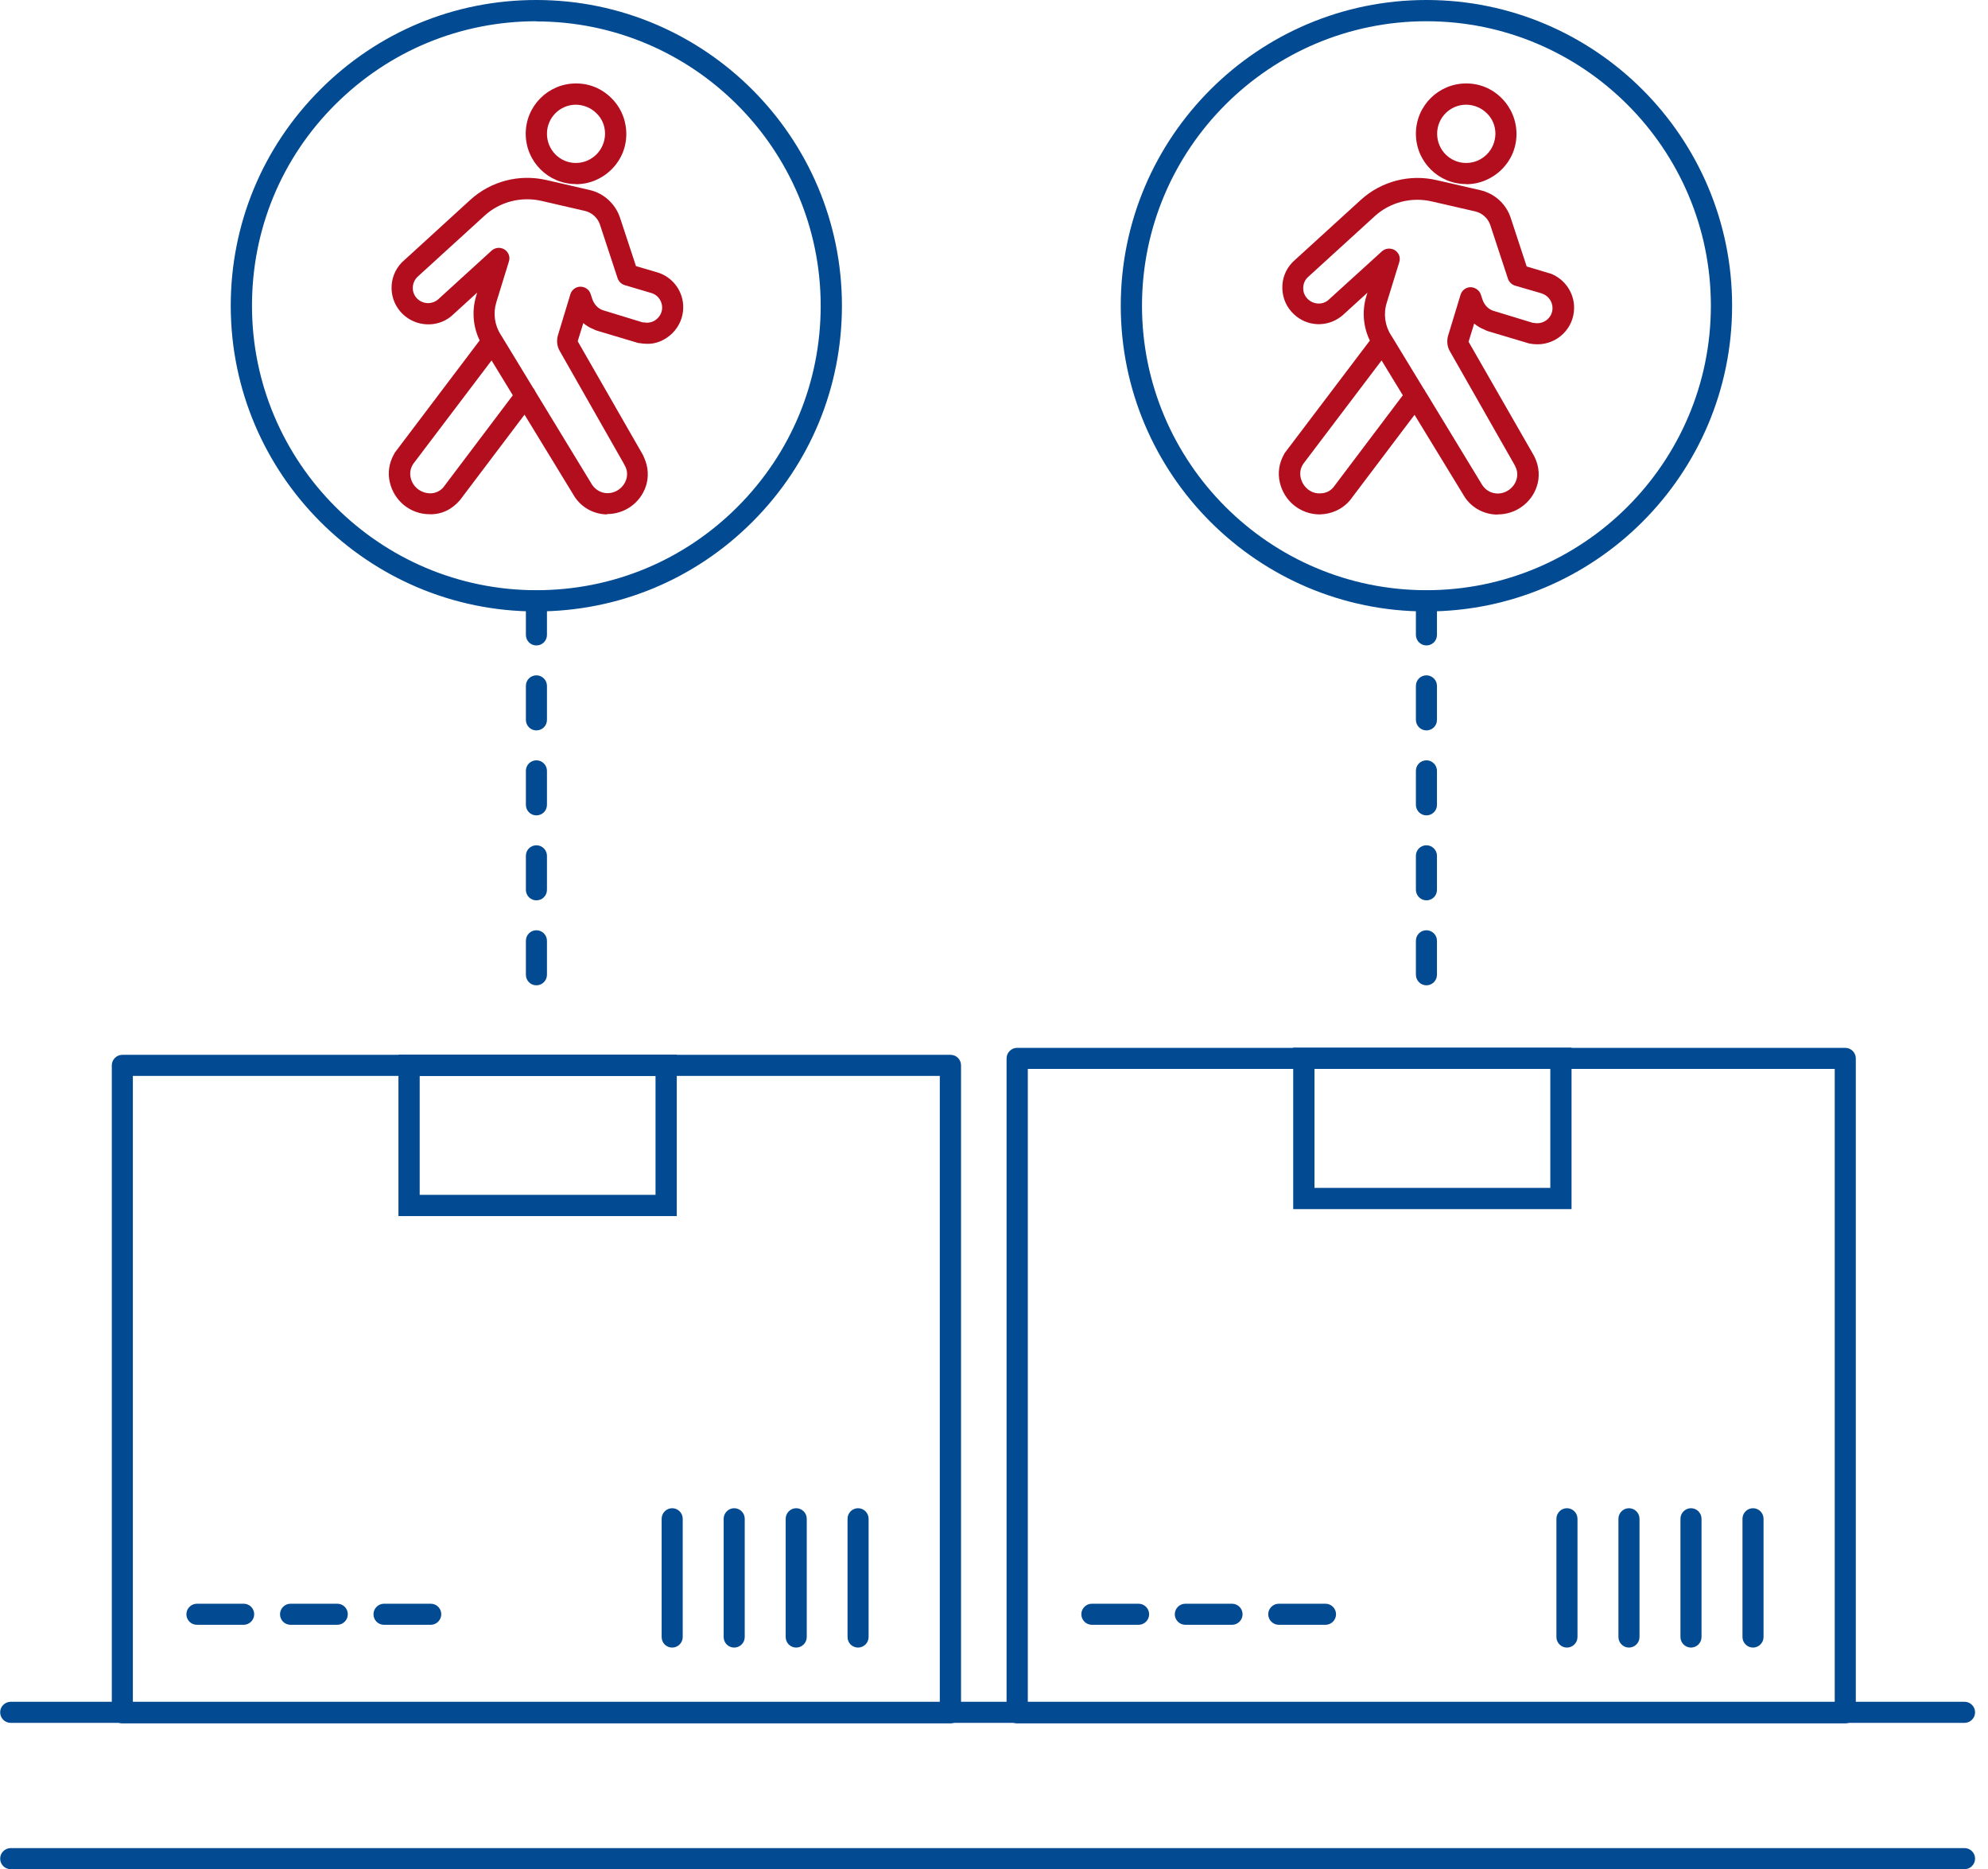 <svg xmlns="http://www.w3.org/2000/svg" xmlns:xlink="http://www.w3.org/1999/xlink" viewBox="0 0 117 110">
    <g id="h" data-name="Line 40943">
        <path d="M115.62,101.38H.63c-.35,0-.62-.28-.62-.62s.28-.62.62-.62h114.99c.34,0,.62.28.62.62s-.28.62-.62.62Z" style="fill: #024a91;"/>
    </g>
    <g id="i" data-name="Line 40944">
        <path d="M115.62,109.99H.63c-.35,0-.62-.28-.62-.62s.28-.62.62-.62h114.99c.34,0,.62.28.62.62s-.28.62-.62.62Z" style="fill: #024a91;"/>
    </g>
    <g id="j" data-name="Rectangle 8758">
        <path d="M55.94,101.41H7.2c-.35,0-.62-.28-.62-.62v-38.1c0-.34.28-.62.62-.62h48.74c.35,0,.62.28.62.62v38.1c0,.34-.28.62-.62.62ZM7.82,100.16h47.49v-36.85H7.82v36.85Z" style="fill: #024a91;"/>
    </g>
    <g id="k" data-name="Rectangle 8759">
        <path d="M39.83,71.56h-16.38v-9.5h16.38v9.5ZM24.7,70.31h13.88v-7h-13.88v7Z" style="fill: #024a91;"/>
    </g>
    <g id="l" data-name="Line 40945">
        <path d="M14.34,95.61h-2.75c-.35,0-.62-.28-.62-.62s.28-.62.62-.62h2.75c.35,0,.62.28.62.62s-.28.62-.62.62Z" style="fill: #024a91;"/>
    </g>
    <g id="m" data-name="Line 40946">
        <path d="M19.85,95.61h-2.75c-.35,0-.62-.28-.62-.62s.28-.62.62-.62h2.75c.35,0,.62.28.62.62s-.28.62-.62.62Z" style="fill: #024a91;"/>
    </g>
    <g id="n" data-name="Line 40947">
        <path d="M25.35,95.61h-2.75c-.35,0-.62-.28-.62-.62s.28-.62.62-.62h2.75c.35,0,.62.28.62.62s-.28.62-.62.62Z" style="fill: #024a91;"/>
    </g>
    <g id="o" data-name="Line 40948">
        <path d="M43.21,96.95c-.35,0-.62-.28-.62-.62v-6.96c0-.34.28-.62.62-.62s.62.28.62.62v6.96c0,.34-.28.62-.62.62Z" style="fill: #024a91;"/>
    </g>
    <g id="p" data-name="Line 40949">
        <path d="M39.56,96.95c-.35,0-.62-.28-.62-.62v-6.96c0-.34.28-.62.62-.62s.62.28.62.62v6.96c0,.34-.28.62-.62.62Z" style="fill: #024a91;"/>
    </g>
    <g id="q" data-name="Line 40950">
        <path d="M46.86,96.95c-.35,0-.62-.28-.62-.62v-6.96c0-.34.28-.62.62-.62s.62.28.62.62v6.96c0,.34-.28.62-.62.62Z" style="fill: #024a91;"/>
    </g>
    <g id="r" data-name="Line 40951">
        <path d="M50.5,96.95c-.35,0-.62-.28-.62-.62v-6.96c0-.34.28-.62.62-.62s.62.28.62.62v6.96c0,.34-.28.62-.62.62Z" style="fill: #024a91;"/>
    </g>
    <g id="s" data-name="Rectangle 8760">
        <path d="M108.6,101.41h-48.74c-.34,0-.62-.28-.62-.62v-38.51c0-.34.28-.62.62-.62h48.74c.34,0,.62.28.62.62v38.51c0,.34-.28.62-.62.62ZM60.49,100.16h47.49v-37.26h-47.49v37.26Z" style="fill: #024a91;"/>
    </g>
    <g id="t" data-name="Rectangle 8761">
        <path d="M92.49,71.15h-16.38v-9.5h16.38v9.5ZM77.36,69.9h13.88v-7h-13.88v7Z" style="fill: #024a91;"/>
    </g>
    <g id="u" data-name="Line 40952">
        <path d="M67.01,95.61h-2.75c-.34,0-.62-.28-.62-.62s.28-.62.62-.62h2.75c.34,0,.62.28.62.62s-.28.62-.62.62Z" style="fill: #024a91;"/>
    </g>
    <g id="v" data-name="Line 40953">
        <path d="M72.51,95.61h-2.75c-.34,0-.62-.28-.62-.62s.28-.62.62-.62h2.75c.34,0,.62.28.62.62s-.28.62-.62.62Z" style="fill: #024a91;"/>
    </g>
    <g id="w" data-name="Line 40954">
        <path d="M78.01,95.61h-2.75c-.34,0-.62-.28-.62-.62s.28-.62.62-.62h2.75c.34,0,.62.28.62.62s-.28.62-.62.62Z" style="fill: #024a91;"/>
    </g>
    <g id="x" data-name="Line 40955">
        <path d="M95.87,96.95c-.34,0-.62-.28-.62-.62v-6.96c0-.34.28-.62.62-.62s.62.28.62.62v6.96c0,.34-.28.62-.62.62Z" style="fill: #024a91;"/>
    </g>
    <g id="y" data-name="Line 40956">
        <path d="M92.22,96.95c-.34,0-.62-.28-.62-.62v-6.96c0-.34.28-.62.62-.62s.62.28.62.62v6.96c0,.34-.28.62-.62.62Z" style="fill: #024a91;"/>
    </g>
    <g id="z" data-name="Line 40957">
        <path d="M99.52,96.95c-.34,0-.62-.28-.62-.62v-6.96c0-.34.28-.62.62-.62s.62.28.62.62v6.96c0,.34-.28.62-.62.62Z" style="fill: #024a91;"/>
    </g>
    <g id="aa" data-name="Line 40958">
        <path d="M103.17,96.95c-.34,0-.62-.28-.62-.62v-6.96c0-.34.28-.62.62-.62s.62.28.62.62v6.96c0,.34-.28.62-.62.62Z" style="fill: #024a91;"/>
    </g>
    <g id="ab" data-name="Line 40959">
        <path d="M83.95,57.98c-.34,0-.62-.28-.62-.62v-2c0-.35.28-.62.62-.62s.62.28.62.62v2c0,.34-.28.62-.62.62ZM83.95,52.98c-.34,0-.62-.28-.62-.62v-2c0-.35.28-.62.62-.62s.62.28.62.62v2c0,.35-.28.62-.62.62ZM83.95,47.98c-.34,0-.62-.28-.62-.62v-2c0-.35.28-.62.62-.62s.62.28.62.62v2c0,.35-.28.62-.62.62ZM83.95,42.98c-.34,0-.62-.28-.62-.62v-2c0-.35.28-.62.62-.62s.62.28.62.62v2c0,.35-.28.62-.62.62ZM83.95,37.98c-.34,0-.62-.28-.62-.62v-2c0-.35.28-.62.62-.62s.62.28.62.62v2c0,.35-.28.62-.62.62Z" style="fill: #024a91;"/>
    </g>
    <g id="af" data-name="Path 134222">
        <path d="M83.95,35.98c-9.92,0-17.99-8.07-17.99-17.99C65.96,8.07,74.03,0,83.95,0c9.92,0,17.99,8.07,17.99,17.99s-8.07,17.99-17.99,17.99ZM83.95,1.25c-9.23,0-16.74,7.51-16.74,16.74,0,9.23,7.51,16.74,16.74,16.74s16.74-7.51,16.74-16.74S93.18,1.25,83.95,1.25Z" style="fill: #024a91;"/>
    </g>
    <g id="ag" data-name="Line 40960">
        <path d="M31.57,57.98c-.35,0-.62-.28-.62-.62v-2c0-.35.28-.62.62-.62s.62.28.62.62v2c0,.34-.28.62-.62.62ZM31.57,52.98c-.35,0-.62-.28-.62-.62v-2c0-.35.28-.62.62-.62s.62.28.62.62v2c0,.35-.28.62-.62.62ZM31.57,47.98c-.35,0-.62-.28-.62-.62v-2c0-.35.28-.62.62-.62s.62.28.62.62v2c0,.35-.28.62-.62.62ZM31.57,42.98c-.35,0-.62-.28-.62-.62v-2c0-.35.28-.62.62-.62s.62.28.62.62v2c0,.35-.28.62-.62.62ZM31.57,37.98c-.35,0-.62-.28-.62-.62v-2c0-.35.28-.62.62-.62s.62.28.62.62v2c0,.35-.28.62-.62.62Z" style="fill: #024a91;"/>
    </g>
    <g id="ah" data-name="Path 134223">
        <path d="M31.57,35.98c-9.92,0-17.99-8.07-17.99-17.99,0-4.8,1.87-9.32,5.27-12.72S26.76,0,31.56,0C41.48,0,49.55,8.07,49.55,17.99h0s0,0,0,0c0,4.8-1.87,9.32-5.27,12.72-3.4,3.4-7.91,5.27-12.72,5.27ZM31.57,1.25c-4.47,0-8.67,1.74-11.84,4.9s-4.9,7.36-4.9,11.84c0,9.23,7.51,16.74,16.74,16.74,4.47,0,8.67-1.74,11.83-4.9,3.16-3.16,4.9-7.36,4.9-11.83h0c0-9.23-7.51-16.74-16.74-16.74Z" style="fill: #024a91;"/>
    </g>
    <g id="ai" data-name="Path 134224">
        <path d="M35.75,30.27c-.77,0-1.49-.38-1.92-1.02l-2.96-4.85-3.8,5.03c-.48.56-1.1.85-1.78.83-1.13,0-2.1-.78-2.35-1.89-.13-.55-.04-1.13.24-1.63.02-.04.04-.08.06-.11l4.99-6.6c-.39-.8-.47-1.73-.21-2.6l.06-.21-1.47,1.34s-.06.05-.08.07c-.82.66-2.04.6-2.82-.14-.86-.82-.89-2.18-.07-3.04l4.04-3.69c1.21-1.1,2.87-1.53,4.46-1.17l2.56.59c.84.19,1.52.82,1.79,1.63l.94,2.85,1.3.38s.09.03.11.04c.82.31,1.38,1.12,1.37,2.01,0,.57-.23,1.11-.64,1.52-.41.4-.96.65-1.52.62-.14,0-.28-.02-.42-.04-.03,0-.06,0-.08-.01l-2.41-.72c-.08-.03-.15-.05-.21-.09-.21-.08-.42-.2-.6-.36l-.33,1.07,3.85,6.71s.04.09.06.14c.25.56.28,1.15.1,1.69-.33.98-1.25,1.63-2.28,1.63,0,0-.01,0-.02,0ZM31.52,23.06l3.33,5.47c.21.31.55.49.9.49,0,0,0,0,0,0,.5,0,.94-.32,1.1-.79.09-.26.07-.56-.06-.8-.02-.03-.04-.06-.05-.1l-3.8-6.68c-.16-.28-.19-.6-.11-.9l.74-2.44c.08-.26.32-.44.59-.44.27,0,.52.17.6.43l.11.33c.12.31.33.52.6.62l2.35.72s.04,0,.05,0c.07.01.11.01.2.02.24,0,.46-.09.63-.26.17-.17.27-.39.27-.63,0-.37-.23-.71-.58-.84l-1.62-.48c-.2-.06-.35-.21-.42-.4l-1.04-3.16c-.13-.4-.47-.71-.89-.81l-2.56-.59c-1.19-.27-2.44.05-3.34.87l-3.97,3.62c-.35.37-.34.94.02,1.28.33.31.83.33,1.19.05l3.17-2.89c.21-.19.52-.22.76-.07.24.15.35.44.26.71l-.74,2.4c-.2.65-.1,1.34.26,1.91.01.01.02.03.03.04l1.88,3.09c.05.06.09.12.12.19ZM24.31,27.31s-.01.03-.02.04c-.14.23-.18.5-.12.76.12.55.6.91,1.15.92.3,0,.58-.13.77-.35l4.09-5.42-1.25-2.05-4.62,6.1Z" style="fill: #b30e1e;"/>
    </g>
    <g id="aj" data-name="Path 134225">
        <path d="M33.9,10.83h-.01c-1.63,0-2.95-1.33-2.95-2.96,0-1.64,1.33-2.96,2.96-2.96h.01c.79,0,1.53.31,2.09.88.56.56.86,1.31.86,2.1,0,.79-.31,1.53-.88,2.09-.56.55-1.3.86-2.09.86ZM33.9,6.16c-.94,0-1.71.76-1.71,1.71,0,.95.76,1.72,1.7,1.72,0,0,0,0,0,0,.46,0,.88-.18,1.21-.5.32-.32.5-.75.51-1.21,0-.46-.17-.89-.5-1.21-.32-.32-.75-.5-1.21-.51h0Z" style="fill: #b30e1e;"/>
    </g>
    <g id="ak" data-name="Path 134226">
        <path d="M88.13,30.28c-.77,0-1.49-.38-1.92-1.02l-2.96-4.85-3.8,5.03c-.48.56-1.11.81-1.78.83-1.13,0-2.1-.78-2.35-1.89-.13-.55-.04-1.13.24-1.63.02-.04.04-.08.07-.12l4.99-6.59c-.39-.8-.47-1.73-.21-2.6l.07-.22-1.47,1.34s-.07.06-.09.07c-.83.64-2,.59-2.77-.14-.42-.39-.66-.92-.68-1.5-.02-.57.18-1.12.58-1.54.01-.01.06-.06.07-.07l3.97-3.62c1.21-1.1,2.88-1.53,4.46-1.16l2.57.59c.85.2,1.52.81,1.79,1.63l.94,2.86,1.3.39s.04.01.07.02c.01,0,.02,0,.04.01.83.32,1.39,1.13,1.38,2.02,0,1.18-.97,2.14-2.15,2.14-.12,0-.29-.01-.43-.04-.03,0-.05,0-.07-.01l-2.41-.72c-.09-.03-.16-.06-.23-.1-.21-.08-.41-.2-.59-.35l-.33,1.07,3.85,6.71s.03.07.05.1c.26.55.3,1.17.11,1.72-.33.97-1.25,1.63-2.28,1.63h-.02ZM83.91,23.07l3.33,5.48c.21.31.54.49.9.49h0c.5,0,.94-.32,1.1-.79.09-.26.07-.56-.06-.8,0-.02-.02-.03-.02-.05l-3.83-6.73c-.16-.27-.19-.6-.11-.9l.74-2.43c.08-.26.32-.44.59-.44.24,0,.52.17.6.43l.11.33c.12.31.33.52.6.62l2.36.72s.04,0,.05,0c.07.02.16.01.2.02.5,0,.9-.4.9-.89,0-.36-.22-.69-.55-.83-.04-.01-.07-.03-.1-.04l-1.55-.45c-.2-.06-.35-.21-.42-.4l-1.04-3.16c-.14-.41-.47-.71-.89-.81l-2.57-.59c-1.19-.27-2.44.05-3.34.87l-3.97,3.62c-.17.18-.25.41-.24.65,0,.24.11.46.29.63.33.3.82.33,1.17.05l3.17-2.88c.21-.19.52-.21.76-.07.24.15.35.44.26.71l-.74,2.4c-.2.65-.1,1.35.27,1.92,0,.01.02.03.03.04l1.88,3.09c.05.06.09.13.12.2ZM76.69,27.31s-.01.02-.02.04c-.14.23-.18.5-.12.76.12.55.62.96,1.15.92.3,0,.58-.12.77-.35l4.09-5.42-1.25-2.05-4.62,6.1Z" style="fill: #b30e1e;"/>
    </g>
    <g id="al" data-name="Path 134227">
        <path d="M86.29,10.83h-.01c-1.63,0-2.95-1.33-2.95-2.96,0-1.64,1.33-2.96,2.96-2.96h.01c.79,0,1.53.31,2.09.88s.86,1.31.86,2.1-.31,1.53-.88,2.09c-.56.55-1.3.86-2.09.86ZM86.29,6.16c-.94,0-1.71.76-1.71,1.71,0,.95.76,1.72,1.71,1.72h0c.46,0,.88-.18,1.21-.5.32-.32.5-.75.51-1.21,0-.46-.17-.89-.5-1.21-.32-.32-.75-.5-1.21-.51h0Z" style="fill: #b30e1e;"/>
    </g>
</svg>